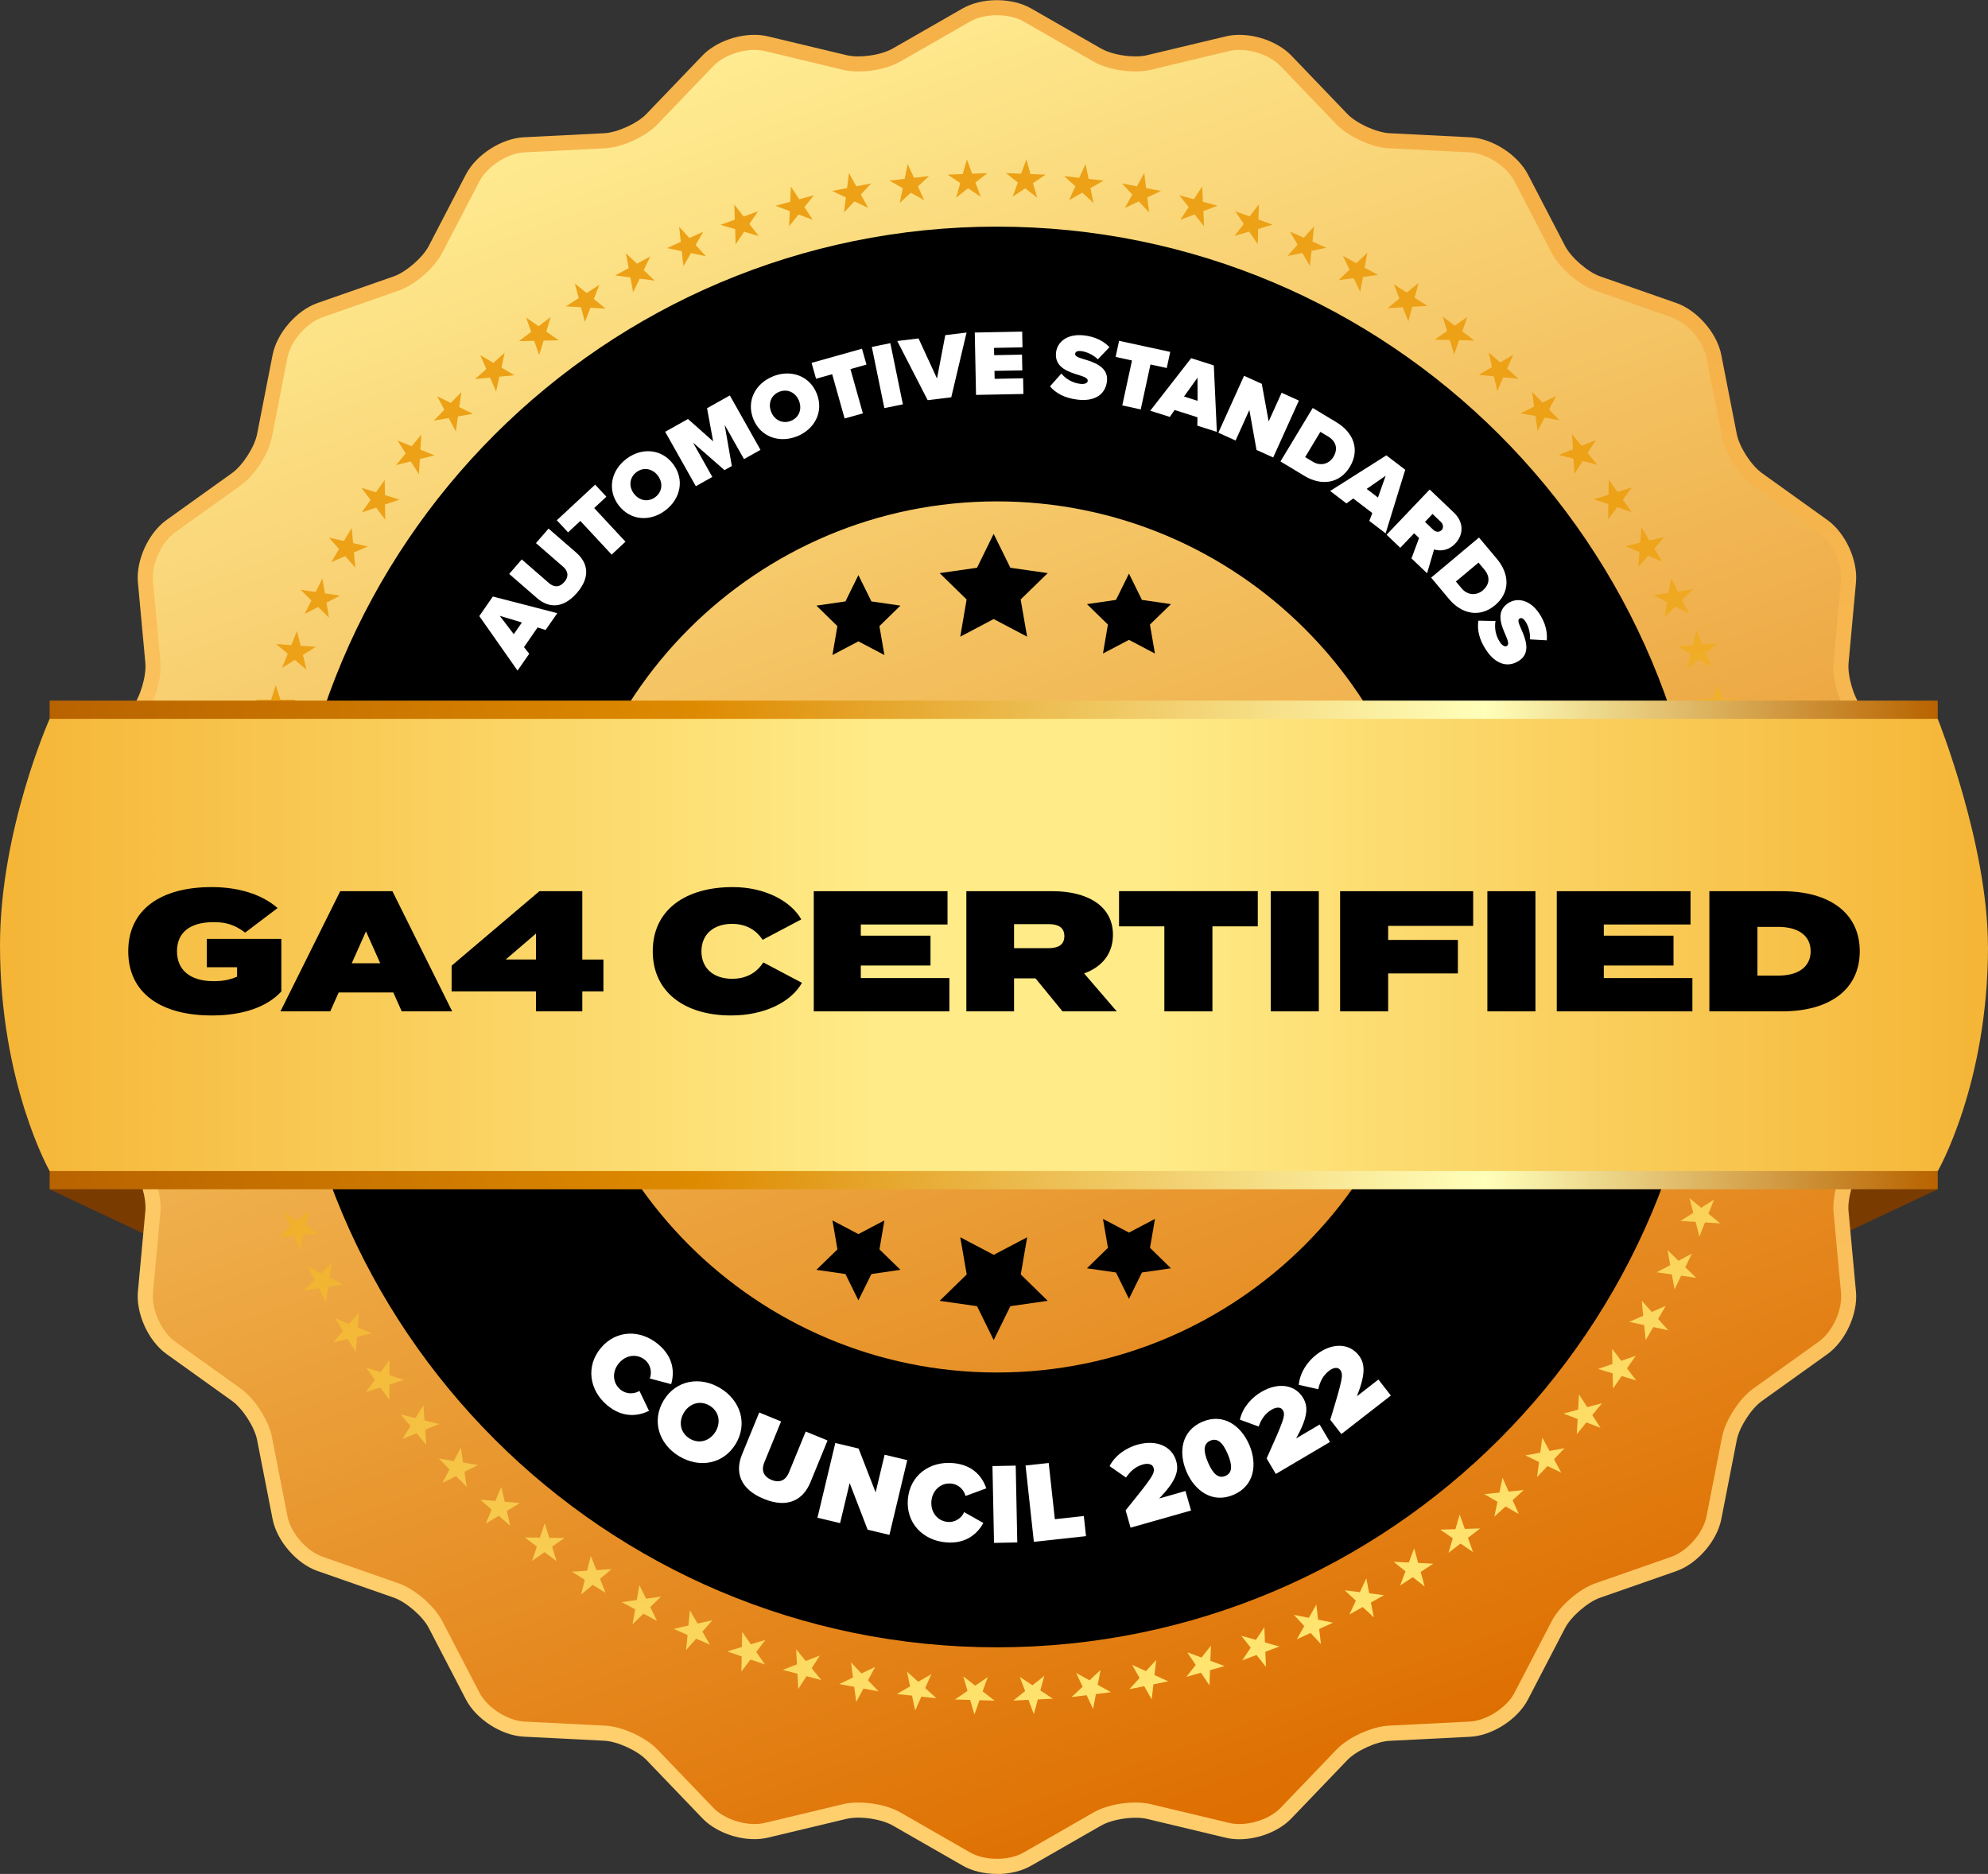 <svg xmlns="http://www.w3.org/2000/svg" xmlns:xlink="http://www.w3.org/1999/xlink" viewBox="0 0 382.13 360.26"><rect x="0" y="0" width="382.13" height="360.26" fill="#333333" stroke="none"/><defs><style>.j{fill:url(#e);}.k{fill:url(#d);}.l{fill:url(#f);}.m{fill:url(#i);}.n{fill:url(#h);}.o{fill:#fff;}.p{fill:#7a3b00;}</style><linearGradient id="d" x1="253.13" y1="11.17" x2="130.13" y2="349.09" gradientTransform="matrix(1, 0, 0, 1, 0, 0)" gradientUnits="userSpaceOnUse"><stop offset="0" stop-color="#f5b047"></stop><stop offset="1" stop-color="#ffcf6e"></stop></linearGradient><linearGradient id="e" x1="252.13" y1="346.36" x2="131.13" y2="13.9" gradientTransform="matrix(1, 0, 0, 1, 0, 0)" gradientUnits="userSpaceOnUse"><stop offset="0" stop-color="#de6e00"></stop><stop offset="1" stop-color="#ffeb91"></stop></linearGradient><linearGradient id="f" x1="-2388.71" y1="1573.31" x2="-2094.38" y2="1626.68" gradientTransform="translate(-2320.31 -948.97) rotate(-120.28)" gradientUnits="userSpaceOnUse"><stop offset="0" stop-color="#ffe672"></stop><stop offset=".62" stop-color="#eda117"></stop></linearGradient><linearGradient id="h" x1="9.54" y1="181.67" x2="372.47" y2="181.67" gradientTransform="matrix(1, 0, 0, 1, 0, 0)" gradientUnits="userSpaceOnUse"><stop offset="0" stop-color="#b86300"></stop><stop offset=".34" stop-color="#de8a00"></stop><stop offset=".76" stop-color="#ffffba"></stop><stop offset="1" stop-color="#b86300"></stop></linearGradient><linearGradient id="i" x1="0" y1="181.67" x2="382.13" y2="181.67" gradientTransform="matrix(1, 0, 0, 1, 0, 0)" gradientUnits="userSpaceOnUse"><stop offset="0" stop-color="#f5b536"></stop><stop offset=".44" stop-color="#ffeb87"></stop><stop offset=".58" stop-color="#ffeb87"></stop><stop offset="1" stop-color="#f5b536"></stop></linearGradient></defs><g id="a"></g><g id="b"><g id="c"><g><polygon class="p" points="84.81 228.64 9.54 228.64 68.68 256.53 84.81 228.64"></polygon><polygon class="p" points="297.08 228.64 372.47 228.64 313.21 256.53 297.08 228.64"></polygon><path class="k" d="M191.63,360.26c-2.45,0-4.8-.57-6.6-1.61l-13.46-7.72c-1.56-.89-4.2-1.49-6.57-1.49-.84,0-1.62,.08-2.24,.22l-15.1,3.61c-.82,.2-1.71,.3-2.63,.3-3.75,0-7.69-1.58-10.03-4.02l-10.74-11.2c-1.73-1.81-5.59-3.57-8.09-3.7l-15.5-.78c-4.26-.22-9.14-3.35-11.1-7.13l-7.15-13.77c-1.15-2.23-4.36-5.01-6.73-5.83l-14.65-5.12c-4.03-1.4-7.82-5.79-8.64-9.97l-2.98-15.23c-.48-2.46-2.77-6.03-4.81-7.49l-12.62-9.04c-3.46-2.48-5.87-7.75-5.48-12l1.43-15.45c.23-2.5-.96-6.57-2.51-8.54l-9.56-12.23c-2.63-3.36-3.45-9.09-1.88-13.06l5.72-14.42c.92-2.33,.92-6.58,0-8.9l-5.72-14.43c-1.58-3.96-.75-9.7,1.88-13.06l9.56-12.23c1.54-1.97,2.74-6.05,2.51-8.54l-1.43-15.45c-.39-4.25,2.02-9.52,5.48-12l12.62-9.04c2.04-1.46,4.33-5.03,4.81-7.49l2.98-15.23c.82-4.19,4.62-8.57,8.64-9.97l14.65-5.12c2.36-.83,5.57-3.61,6.72-5.83l7.15-13.77c1.96-3.79,6.84-6.92,11.1-7.14l15.5-.78c2.5-.13,6.36-1.89,8.09-3.7l10.74-11.2c2.34-2.44,6.28-4.01,10.03-4.01,.92,0,1.81,.1,2.63,.3l15.1,3.61c.62,.15,1.39,.23,2.24,.23,2.37,0,5.01-.6,6.57-1.49l13.46-7.72c1.8-1.03,4.15-1.6,6.6-1.6s4.79,.57,6.6,1.6l13.46,7.72c1.56,.89,4.2,1.49,6.57,1.49,.85,0,1.62-.08,2.24-.23l15.1-3.61c.82-.2,1.71-.3,2.63-.3,3.75,0,7.69,1.57,10.03,4.01l10.74,11.2c1.74,1.81,5.59,3.57,8.1,3.7l15.5,.78c4.26,.21,9.13,3.35,11.1,7.14l7.15,13.77c1.15,2.22,4.36,5,6.73,5.83l14.65,5.12c4.03,1.41,7.83,5.79,8.64,9.97l2.98,15.23c.48,2.46,2.78,6.03,4.82,7.49l12.61,9.04c3.47,2.49,5.88,7.76,5.48,12.01l-1.42,15.45c-.23,2.5,.96,6.57,2.5,8.54l9.56,12.23c2.63,3.36,3.45,9.1,1.88,13.06l-5.72,14.43c-.93,2.33-.93,6.57,0,8.9l5.72,14.43c1.58,3.96,.75,9.7-1.88,13.06l-9.56,12.23c-1.55,1.98-2.74,6.05-2.51,8.54l1.43,15.45c.4,4.24-2.01,9.52-5.48,12.01l-12.62,9.03c-2.04,1.46-4.33,5.03-4.81,7.49l-2.98,15.23c-.82,4.18-4.61,8.56-8.64,9.97l-14.66,5.12c-2.36,.82-5.57,3.6-6.73,5.83l-7.15,13.77c-1.97,3.78-6.84,6.92-11.1,7.13l-15.5,.78c-2.5,.13-6.36,1.89-8.1,3.7l-10.74,11.2c-2.33,2.44-6.27,4.02-10.03,4.02-.93,0-1.81-.1-2.63-.3l-15.09-3.61c-.62-.15-1.39-.22-2.24-.22-2.37,0-5.02,.6-6.58,1.49l-13.46,7.72c-1.81,1.04-4.15,1.61-6.6,1.61h0Z"></path><path class="j" d="M360.86,185.65c-1.21-3.04-1.21-8.01,0-11.04l5.72-14.42c1.21-3.04,.55-7.63-1.47-10.2l-9.56-12.23c-2.01-2.57-3.42-7.34-3.11-10.6l1.43-15.45c.3-3.25-1.62-7.47-4.28-9.37l-12.62-9.04c-2.65-1.9-5.34-6.08-5.97-9.29l-2.98-15.23c-.62-3.21-3.66-6.71-6.75-7.79l-14.65-5.12c-3.09-1.08-6.84-4.33-8.35-7.23l-7.15-13.77c-1.5-2.9-5.41-5.41-8.67-5.58l-15.5-.78c-3.26-.16-7.78-2.23-10.05-4.59l-10.74-11.2c-2.26-2.36-6.71-3.67-9.89-2.91l-15.1,3.62c-3.17,.76-8.1,.05-10.93-1.57l-13.46-7.72c-2.84-1.62-7.47-1.62-10.31,0l-13.46,7.72c-2.84,1.63-7.76,2.34-10.93,1.57l-15.09-3.62c-3.18-.76-7.63,.55-9.89,2.91l-10.74,11.2c-2.26,2.36-6.78,4.42-10.04,4.59l-15.5,.78c-3.26,.17-7.16,2.68-8.67,5.58l-7.16,13.77c-1.5,2.9-5.26,6.15-8.34,7.23l-14.65,5.12c-3.09,1.07-6.13,4.58-6.75,7.79l-2.98,15.23c-.63,3.21-3.31,7.39-5.97,9.29l-12.62,9.04c-2.66,1.9-4.58,6.12-4.28,9.37l1.43,15.45c.3,3.25-1.1,8.02-3.11,10.6l-9.56,12.23c-2.01,2.57-2.67,7.17-1.46,10.2l5.72,14.42c1.21,3.04,1.21,8.01,0,11.04l-5.72,14.43c-1.21,3.04-.55,7.63,1.46,10.2l9.56,12.23c2.01,2.57,3.41,7.34,3.11,10.59l-1.43,15.45c-.3,3.25,1.62,7.47,4.28,9.38l12.62,9.04c2.66,1.9,5.34,6.08,5.97,9.29l2.98,15.23c.63,3.21,3.66,6.71,6.75,7.79l14.65,5.12c3.08,1.08,6.84,4.33,8.35,7.23l7.16,13.77c1.5,2.9,5.41,5.41,8.67,5.57l15.5,.78c3.26,.16,7.78,2.23,10.04,4.59l10.74,11.2c2.26,2.36,6.71,3.67,9.89,2.91l15.09-3.61c3.18-.76,8.1-.06,10.93,1.57l13.46,7.72c2.84,1.63,7.47,1.63,10.31,0l13.46-7.72c2.83-1.63,7.76-2.33,10.93-1.57l15.1,3.61c3.18,.76,7.63-.54,9.89-2.91l10.74-11.2c2.26-2.36,6.78-4.42,10.05-4.59l15.5-.78c3.26-.16,7.17-2.67,8.67-5.57l7.15-13.77c1.51-2.9,5.26-6.15,8.35-7.23l14.65-5.12c3.08-1.08,6.12-4.59,6.75-7.79l2.98-15.23c.63-3.21,3.32-7.39,5.97-9.29l12.62-9.04c2.66-1.9,4.58-6.12,4.28-9.38l-1.43-15.45c-.3-3.25,1.1-8.02,3.11-10.59l9.56-12.23c2.01-2.57,2.67-7.17,1.47-10.2l-5.72-14.43Z"></path><path d="M191.63,43.57c-75.42,0-136.56,61.14-136.56,136.56s61.14,136.56,136.56,136.56,136.56-61.14,136.56-136.56S267.05,43.57,191.63,43.57Zm0,220.29c-46.24,0-83.74-37.49-83.74-83.74s37.49-83.73,83.74-83.73,83.73,37.49,83.73,83.73-37.49,83.74-83.73,83.74Z"></path><path id="g" class="l" d="M52.58,227.36l-.87-2.79-2.92-.03,2.38-1.69-.87-2.79,2.34,1.74,2.38-1.69-.93,2.77,2.34,1.75-2.92-.04-.94,2.76Zm-3.21-10.75l-.65-2.85-2.91-.26,2.51-1.5-.65-2.84,2.2,1.92,2.5-1.5-1.14,2.69,2.2,1.92-2.91-.26-1.14,2.69Zm-2.38-10.98l-.43-2.89-2.88-.48,2.62-1.3-.43-2.88,2.05,2.08,2.61-1.31-1.35,2.59,2.05,2.09-2.88-.48-1.35,2.59Zm-1.52-11.11l-.21-2.91-2.84-.7,2.71-1.1-.21-2.91,1.88,2.23,2.71-1.1-1.55,2.48,1.88,2.24-2.83-.7-1.55,2.48Zm-.66-11.19l.02-2.92-2.77-.92,2.78-.89,.02-2.92,1.7,2.37,2.78-.89-1.73,2.35,1.7,2.37-2.77-.91-1.73,2.35Zm.19-11.22l.24-2.91-2.69-1.13,2.84-.67,.24-2.91,1.52,2.49,2.84-.67-1.9,2.22,1.52,2.5-2.7-1.13-1.9,2.21Zm1.05-11.16l.46-2.88-2.6-1.33,2.88-.46,.46-2.88,1.33,2.6,2.89-.46-2.07,2.06,1.33,2.6-2.6-1.33-2.07,2.06Zm1.89-11.04l.68-2.84-2.49-1.52,2.91-.24,.68-2.84,1.13,2.69,2.91-.24-2.22,1.9,1.13,2.7-2.5-1.52-2.22,1.9Zm2.73-10.89l.89-2.78-2.37-1.7h2.92l.89-2.79,.92,2.77h2.92l-2.36,1.72,.92,2.78-2.37-1.71-2.36,1.72Zm3.54-10.63l1.1-2.7-2.23-1.88,2.91,.21,1.09-2.7,.71,2.83,2.91,.21-2.48,1.55,.7,2.84-2.24-1.88-2.48,1.54Zm4.35-10.35l1.3-2.61-2.08-2.05,2.89,.43,1.3-2.61,.49,2.88,2.89,.43-2.59,1.35,.48,2.88-2.09-2.05-2.59,1.34Zm5.11-9.97l1.5-2.51-1.92-2.2,2.85,.65,1.5-2.51,.27,2.91,2.85,.65-2.69,1.15,.26,2.91-1.92-2.2-2.68,1.15Zm5.87-9.57l1.69-2.38-1.75-2.34,2.79,.86,1.68-2.38,.04,2.92,2.79,.87-2.77,.94,.04,2.93-1.75-2.34-2.76,.94Zm6.58-9.08l1.86-2.25-1.56-2.47,2.71,1.08,1.86-2.25-.18,2.92,2.72,1.08-2.83,.72-.18,2.92-1.56-2.47-2.83,.72Zm7.26-8.55l2.03-2.1-1.37-2.58,2.62,1.28,2.03-2.1-.41,2.89,2.63,1.29-2.88,.51-.41,2.89-1.37-2.58-2.88,.5Zm7.91-7.98l2.19-1.94-1.17-2.68,2.52,1.48,2.18-1.94-.62,2.85,2.51,1.48-2.91,.28-.63,2.85-1.17-2.68-2.9,.28Zm8.47-7.32l2.33-1.77-.96-2.76,2.4,1.67,2.32-1.76-.84,2.8,2.4,1.67-2.92,.06-.85,2.8-.96-2.76-2.92,.06Zm9.03-6.68l2.45-1.58-.75-2.82,2.26,1.85,2.45-1.58-1.05,2.72,2.26,1.85-2.92-.17-1.06,2.73-.75-2.82-2.91-.17Zm9.48-5.95l2.57-1.39-.53-2.87,2.12,2.01,2.56-1.39-1.25,2.64,2.12,2.01-2.9-.38-1.26,2.64-.53-2.87-2.89-.38Zm9.93-5.24l2.66-1.2-.31-2.9,1.96,2.16,2.66-1.2-1.45,2.53,1.96,2.17-2.86-.6-1.46,2.53-.31-2.9-2.85-.6Zm10.29-4.47l2.75-.99-.09-2.92,1.79,2.31,2.75-.99-1.64,2.42,1.79,2.31-2.8-.82-1.64,2.42-.09-2.92-2.8-.82Zm10.59-3.67l2.81-.77,.14-2.92,1.6,2.44,2.82-.78-1.82,2.29,1.61,2.44-2.74-1.03-1.82,2.28,.13-2.92-2.73-1.03Zm10.87-2.85l2.87-.55,.36-2.9,1.41,2.55,2.87-.55-1.99,2.14,1.41,2.56-2.65-1.24-2,2.13,.36-2.9-2.64-1.24Zm11.05-1.99l2.9-.34,.58-2.86,1.21,2.66,2.9-.33-2.15,1.98,1.21,2.66-2.55-1.44-2.16,1.98,.58-2.86-2.54-1.44Zm11.15-1.15l2.91-.11,.8-2.81,1.01,2.74,2.92-.11-2.29,1.81,1.01,2.74-2.43-1.63-2.3,1.81,.8-2.81-2.42-1.63Zm11.21-.29l2.92,.11,1.01-2.74,.79,2.81,2.92,.11-2.43,1.63,.8,2.81-2.3-1.81-2.43,1.63,1.01-2.74-2.29-1.81Zm11.19,.57l2.9,.33,1.22-2.65,.58,2.86,2.9,.33-2.54,1.44,.58,2.86-2.15-1.98-2.55,1.44,1.21-2.66-2.14-1.98Zm11.12,1.42l2.87,.55,1.41-2.56,.36,2.9,2.86,.55-2.64,1.24,.36,2.9-2-2.13-2.65,1.24,1.41-2.56-1.99-2.13Zm10.99,2.26l2.81,.77,1.61-2.44,.14,2.92,2.82,.77-2.73,1.03,.14,2.92-1.83-2.28-2.74,1.03,1.61-2.44-1.82-2.28Zm10.79,3.09l2.75,.98,1.78-2.31-.08,2.92,2.75,.98-2.8,.83-.09,2.92-1.65-2.41-2.81,.82,1.78-2.31-1.64-2.41Zm10.51,3.9l2.66,1.19,1.96-2.17-.3,2.9,2.67,1.19-2.85,.61-.31,2.91-1.46-2.53-2.86,.6,1.95-2.17-1.46-2.53Zm10.19,4.69l2.57,1.39,2.11-2.01-.52,2.87,2.57,1.39-2.9,.39-.52,2.88-1.26-2.64-2.9,.38,2.11-2.01-1.26-2.63Zm9.81,5.46l2.45,1.58,2.26-1.84-.75,2.82,2.45,1.58-2.91,.17-.75,2.82-1.06-2.72-2.92,.16,2.26-1.85-1.06-2.72Zm9.35,6.18l2.33,1.76,2.4-1.67-.96,2.76,2.32,1.76-2.92-.06-.96,2.76-.84-2.8-2.92-.06,2.4-1.67-.84-2.79Zm8.86,6.89l2.18,1.94,2.52-1.48-1.17,2.67,2.18,1.94-2.91-.28-1.17,2.68-.63-2.86-2.91-.29,2.52-1.48-.62-2.85Zm8.31,7.56l2.03,2.1,2.62-1.28-1.37,2.58,2.03,2.1-2.87-.51-1.37,2.58-.4-2.9-2.88-.51,2.62-1.28-.4-2.89Zm7.68,8.15l1.86,2.25,2.72-1.07-1.57,2.47,1.86,2.25-2.83-.72-1.56,2.47-.18-2.92-2.83-.73,2.72-1.07-.18-2.92Zm7.05,8.74l1.69,2.39,2.79-.87-1.75,2.34,1.69,2.39-2.76-.94-1.75,2.35,.04-2.93-2.77-.94,2.79-.87,.04-2.92Zm6.33,9.23l1.51,2.5,2.84-.67-1.91,2.21,1.51,2.5-2.69-1.13-1.91,2.21,.24-2.91-2.69-1.13,2.84-.67,.25-2.91Zm5.67,9.69l1.31,2.61,2.89-.44-2.08,2.05,1.31,2.61-2.59-1.34-2.08,2.05,.48-2.88-2.59-1.35,2.89-.44,.48-2.88Zm4.9,10.09l1.1,2.7,2.91-.22-2.23,1.89,1.1,2.7-2.49-1.53-2.23,1.89,.7-2.84-2.49-1.54,2.91-.22,.7-2.83Zm4.12,10.43l.89,2.78h2.92l-2.37,1.72,.89,2.78-2.36-1.72-2.37,1.71,.91-2.78-2.36-1.73h2.92l.91-2.76Zm3.3,10.71l.68,2.84,2.91,.23-2.49,1.52,.68,2.84-2.22-1.89-2.49,1.52,1.12-2.7-2.22-1.9,2.92,.23,1.12-2.69Zm2.47,10.94l.46,2.88,2.89,.46-2.6,1.33,.46,2.88-2.06-2.06-2.61,1.33,1.33-2.61-2.07-2.06,2.88,.45,1.33-2.6Zm1.62,11.11l.23,2.91,2.84,.68-2.69,1.12,.23,2.91-1.9-2.21-2.7,1.12,1.52-2.49-1.9-2.22,2.84,.67,1.52-2.49Zm.77,11.18v2.92l2.79,.89-2.77,.91v2.92l-1.72-2.35-2.78,.91,1.71-2.37-1.73-2.36,2.78,.89,1.71-2.37Zm-.09,11.23l-.21,2.91,2.71,1.1-2.84,.7-.21,2.91-1.54-2.48-2.84,.7,1.89-2.24-1.55-2.48,2.7,1.1,1.89-2.23Zm-.95,11.18l-.43,2.89,2.61,1.3-2.88,.48-.43,2.89-1.35-2.59-2.88,.48,2.05-2.08-1.35-2.6,2.61,1.31,2.05-2.08Zm-1.8,11.06l-.65,2.85,2.51,1.5-2.91,.26-.65,2.85-1.15-2.68-2.91,.26,2.2-1.92-1.15-2.69,2.51,1.5,2.2-1.92Zm-2.63,10.91l-.86,2.79,2.39,1.68-2.92,.04-.87,2.79-.94-2.76-2.92,.04,2.34-1.75-.94-2.77,2.38,1.69,2.34-1.75Zm-3.45,10.66l-1.07,2.72,2.25,1.86-2.92-.18-1.07,2.72-.73-2.83-2.92-.18,2.47-1.56-.73-2.83,2.25,1.86,2.46-1.57Zm-4.25,10.39l-1.28,2.62,2.1,2.03-2.89-.4-1.27,2.62-.52-2.87-2.89-.41,2.58-1.37-.51-2.88,2.1,2.03,2.58-1.37Zm-5.03,10.04l-1.47,2.52,1.94,2.18-2.86-.62-1.47,2.52-.29-2.9-2.86-.62,2.68-1.17-.29-2.91,1.94,2.18,2.67-1.17Zm-5.78,9.62l-1.67,2.4,1.77,2.32-2.8-.84-1.66,2.4-.07-2.92-2.8-.84,2.76-.97-.07-2.92,1.77,2.32,2.76-.96Zm-6.5,9.13l-1.84,2.26,1.58,2.45-2.72-1.05-1.84,2.26,.16-2.91-2.72-1.05,2.82-.76,.16-2.92,1.59,2.45,2.82-.74Zm-7.19,8.63l-2.01,2.12,1.39,2.56-2.64-1.26-2.01,2.12,.38-2.9-2.63-1.26,2.87-.53,.39-2.9,1.39,2.57,2.87-.53Zm-7.81,8.02l-2.16,1.96,1.19,2.67-2.53-1.46-2.17,1.95,.6-2.85-2.53-1.46,2.9-.31,.6-2.86,1.19,2.67,2.9-.3Zm-8.43,7.42l-2.31,1.78,.98,2.75-2.41-1.65-2.31,1.78,.82-2.8-2.41-1.65,2.92-.09,.82-2.81,.98,2.75,2.92-.08Zm-8.96,6.74l-2.44,1.6,.77,2.82-2.28-1.82-2.44,1.61,1.03-2.73-2.28-1.83,2.92,.14,1.03-2.73,.77,2.81,2.92,.14Zm-9.45,6.05l-2.55,1.42,.56,2.87-2.14-1.99-2.55,1.42,1.23-2.65-2.13-1.99,2.9,.36,1.24-2.65,.56,2.87,2.9,.36Zm-9.85,5.31l-2.65,1.22,.34,2.9-1.98-2.15-2.66,1.22,1.43-2.55-1.98-2.15,2.87,.57,1.43-2.55,.34,2.9,2.86,.58Zm-10.26,4.57l-2.74,1.01,.12,2.92-1.81-2.29-2.74,1.02,1.62-2.43-1.81-2.29,2.81,.79,1.62-2.43,.12,2.92,2.81,.79Zm-10.56,3.76l-2.81,.8-.11,2.92-1.63-2.43-2.81,.8,1.8-2.3-1.63-2.43,2.75,1.01,1.8-2.3-.11,2.92,2.74,1.01Zm-10.83,2.94l-2.86,.58-.33,2.9-1.44-2.54-2.86,.58,1.97-2.15-1.44-2.54,2.66,1.21,1.97-2.15-.33,2.9,2.65,1.21Zm-11.01,2.09l-2.9,.36-.55,2.87-1.24-2.65-2.9,.36,2.13-1.99-1.24-2.65,2.56,1.41,2.13-1.99-.55,2.87,2.55,1.41Zm-11.15,1.25l-2.92,.14-.77,2.82-1.03-2.73-2.92,.13,2.28-1.82-1.03-2.73,2.44,1.61,2.28-1.82-.77,2.81,2.44,1.61Zm-11.21,.38l-2.92-.09-.98,2.75-.82-2.8-2.92-.09,2.41-1.65-.82-2.8,2.31,1.79,2.41-1.65-.99,2.75,2.31,1.79Zm-11.2-.47l-2.9-.31-1.19,2.67-.6-2.86-2.91-.31,2.53-1.46-.6-2.86,2.17,1.96,2.53-1.46-1.19,2.67,2.16,1.96Zm-11.16-1.33l-2.87-.53-1.39,2.57-.38-2.9-2.87-.53,2.63-1.26-.38-2.9,2.01,2.12,2.64-1.26-1.39,2.57,2.01,2.11Zm-10.99-2.16l-2.82-.75-1.58,2.45-.16-2.92-2.82-.74,2.72-1.06-.16-2.92,1.85,2.27,2.72-1.06-1.58,2.45,1.84,2.26Zm-10.82-3l-2.76-.95-1.76,2.32,.06-2.92-2.76-.96,2.79-.85,.06-2.92,1.67,2.4,2.8-.85-1.76,2.33,1.66,2.39Zm-10.54-3.8l-2.68-1.16-1.93,2.19,.28-2.91-2.68-1.16,2.85-.64,.28-2.91,1.48,2.52,2.85-.63-1.93,2.19,1.48,2.52Zm-10.22-4.59l-2.58-1.37-2.1,2.03,.5-2.88-2.58-1.37,2.89-.41,.5-2.88,1.29,2.62,2.89-.41-2.09,2.03,1.28,2.62Zm-9.86-5.37l-2.47-1.55-2.25,1.87,.72-2.83-2.47-1.56,2.91-.2,.72-2.83,1.08,2.72,2.92-.19-2.24,1.87,1.08,2.71Zm-9.42-6.1l-2.34-1.74-2.38,1.69,.93-2.77-2.34-1.74,2.92,.03,.93-2.76,.87,2.79,2.92,.04-2.38,1.69,.87,2.79Zm-8.91-6.8l-2.2-1.92-2.51,1.5,1.14-2.69-2.2-1.92,2.91,.25,1.14-2.69,.66,2.85,2.91,.26-2.51,1.5,.65,2.85Zm-8.37-7.48l-2.05-2.08-2.61,1.3,1.35-2.59-2.05-2.08,2.88,.48,1.35-2.6,.43,2.89,2.88,.48-2.61,1.3,.43,2.89Zm-7.77-8.09l-1.88-2.23-2.7,1.1,1.54-2.48-1.88-2.23,2.83,.7,1.54-2.48,.21,2.92,2.84,.7-2.71,1.1,.21,2.91Zm-7.12-8.66l-1.71-2.37-2.78,.89,1.73-2.36-1.71-2.37,2.77,.91,1.73-2.36v2.92l2.77,.92-2.78,.89-.02,2.92Zm-6.45-9.19l-1.52-2.49-2.84,.68,1.9-2.22-1.52-2.49,2.7,1.12,1.9-2.22-.23,2.91,2.7,1.12-2.84,.68-.24,2.91Zm-5.73-9.64l-1.33-2.6-2.89,.46,2.06-2.07-1.33-2.6,2.6,1.32,2.06-2.07-.45,2.89,2.61,1.32-2.88,.46-.45,2.88Zm-4.98-10.03l-1.13-2.69-2.91,.24,2.21-1.91-1.13-2.69,2.5,1.51,2.21-1.91-.67,2.85,2.5,1.52-2.91,.24-.67,2.84Z"></path><rect class="n" x="9.54" y="134.69" width="362.93" height="93.95"></rect><path class="m" d="M382.13,182c0,26.4-9.65,43.13-9.65,43.13H9.54S0,208.33,0,181.73c0-22.16,9.54-43.53,9.54-43.53H372.47s9.65,24.08,9.65,43.81Z"></path><g><polygon points="201.39 110.18 196.19 115.25 197.43 122.4 191 119.01 184.58 122.4 185.8 115.25 180.62 110.18 187.8 109.15 191 102.63 194.21 109.15 201.39 110.18"></polygon><g><polygon points="219.5 115.33 217.01 110.27 214.51 115.33 208.93 116.14 212.96 120.07 212.01 125.64 217.01 123.01 222 125.64 221.04 120.07 225.08 116.14 219.5 115.33"></polygon><polygon points="167.5 115.62 165 110.56 162.51 115.62 156.93 116.43 160.96 120.37 160.01 125.93 165 123.3 170 125.93 169.04 120.37 173.08 116.43 167.5 115.62"></polygon></g></g><g><polygon points="180.62 250.08 185.82 245.01 184.58 237.86 191.01 241.24 197.44 237.86 196.21 245.01 201.39 250.08 194.21 251.11 191.01 257.63 187.8 251.11 180.62 250.08"></polygon><g><polygon points="162.51 244.93 165 249.99 167.5 244.93 173.08 244.12 169.05 240.19 170 234.62 165 237.25 160.01 234.62 160.97 240.19 156.93 244.12 162.51 244.93"></polygon><polygon points="214.51 244.63 217.01 249.7 219.5 244.63 225.08 243.83 221.05 239.89 222.01 234.33 217.01 236.96 212.01 234.33 212.97 239.89 208.93 243.83 214.51 244.63"></polygon></g></g><g><path d="M54.09,190.6c-2.77,3-7.39,4.62-13.37,4.62-9.83,0-16.07-4.32-16.07-12.34s6.24-12.34,16.04-12.34c5.84,0,10.07,1.75,12.67,4.03l-6.24,4.72c-1.98-1.48-3.6-2.01-6.04-2.01-4.82,0-7.06,2.18-7.06,5.61s2.34,5.74,7.06,5.74c1.68,0,2.97-.23,4.49-.86v-1.82h-5.81v-5.45h14.32v10.1Z"></path><path d="M75.6,190.8h-10.5l-1.62,3.63h-9.57l11.49-23.1h10.03l11.49,23.1h-9.7l-1.62-3.63Zm-2.51-5.61l-2.74-6.14-2.74,6.14h5.48Z"></path><path d="M115.99,190.6h-4.06v3.83h-8.91v-3.83h-16.21v-4.95l16.87-14.32h8.25v13.14h4.06v6.14Zm-12.97-6.14v-4.98l-5.81,4.98h5.81Z"></path><path d="M146.72,185.02l7.43,3.93c-2.05,3.63-7.1,6.27-13.63,6.27-8.78,0-15.05-4.39-15.05-12.34s6.27-12.34,15.38-12.34c6.21,0,11.19,2.71,13.17,6.21l-7.43,3.93c-1.35-2.05-3.37-3.07-5.88-3.07-3.5,0-5.88,1.98-5.88,5.28s2.38,5.28,5.88,5.28c2.51,0,4.59-.96,6.01-3.14Z"></path><path d="M182.49,188.03v6.4h-26.07v-23.1h25.71v6.4h-16.67v2.15h13.4v5.74h-13.4v2.41h17.03Z"></path><path d="M204.23,194.43l-5.18-6.34h-4.13v6.34h-9.17v-23.1h16.6c6.4,0,11.58,2.64,11.58,8.38,0,3.76-2.21,6.21-5.54,7.43l6.27,7.29h-10.43Zm-9.31-12.15h6.63c1.78,0,3.04-.59,3.04-2.31s-1.25-2.31-3.04-2.31h-6.63v4.62Z"></path><path d="M241.76,178.09h-8.71v16.34h-9.24v-16.34h-8.71v-6.77h26.67v6.77Z"></path><path d="M244.26,194.43v-23.1h9.24v23.1h-9.24Z"></path><path d="M266.83,177.99v2.71h13.4v6.44h-13.4v7.29h-9.24v-23.1h25.58v6.67h-16.34Z"></path><path d="M285.9,194.43v-23.1h9.24v23.1h-9.24Z"></path><path d="M325.31,188.03v6.4h-26.07v-23.1h25.71v6.4h-16.67v2.15h13.4v5.74h-13.4v2.41h17.03Z"></path><path d="M357.48,182.88c0,7.36-5.81,11.55-14.92,11.55h-13.99v-23.1h13.99c9.11,0,14.92,4.19,14.92,11.55Zm-9.44,0c0-2.97-2.31-4.69-6.27-4.69h-3.96v9.37h3.96c3.96,0,6.27-1.72,6.27-4.69Z"></path></g><g><path class="o" d="M104.88,121.12l-1.54-.5-2.62,3.79,1.01,1.27-2.25,3.24-7.35-10.48,2.6-3.76,12.39,3.2-2.25,3.24Zm-8.82-2.73l2.7,3.53,1.56-2.25-4.26-1.28Z"></path><path class="o" d="M97.87,110.34l2.42-2.79,5.25,4.56c.87,.76,1.95,.91,2.93-.22,.97-1.11,.66-2.16-.21-2.92l-5.24-4.56,2.42-2.79,5.33,4.63c2.25,1.96,2.78,4.68,.12,7.74-2.66,3.06-5.43,2.93-7.67,.99l-5.34-4.64Z"></path><path class="o" d="M117.57,106.62l-6.02-6.47-2.36,2.19-2.16-2.32,7.37-6.85,2.16,2.32-2.35,2.18,6.02,6.47-2.66,2.48Z"></path><path class="o" d="M120.41,88.21c2.96-2.23,6.76-1.94,8.98,1.01,2.22,2.95,1.45,6.68-1.51,8.91s-6.76,1.94-8.98-1.01c-2.22-2.95-1.45-6.68,1.51-8.91Zm1.93,2.56c-1.39,1.05-1.5,2.8-.49,4.13,1.01,1.34,2.71,1.72,4.11,.67,1.39-1.05,1.5-2.8,.49-4.13-1.01-1.34-2.71-1.72-4.11-.67Z"></path><path class="o" d="M143.01,88.27l-3.72-6.6,1.38,7.92-1.41,.79-6.05-5.29,3.71,6.6-3.17,1.78-5.89-10.46,4.38-2.46,4.84,4.3-1.17-6.37,4.38-2.46,5.89,10.46-3.17,1.78Z"></path><path class="o" d="M148.6,72.34c3.44-1.37,7.04-.09,8.4,3.34,1.37,3.43-.36,6.83-3.8,8.2-3.44,1.37-7.04,.09-8.4-3.33-1.37-3.43,.36-6.83,3.8-8.2Zm1.19,2.98c-1.62,.65-2.18,2.3-1.56,3.86,.62,1.55,2.17,2.37,3.79,1.73s2.18-2.3,1.56-3.86c-.62-1.56-2.17-2.37-3.79-1.73Z"></path><path class="o" d="M162.35,80.45l-2.39-8.51-3.1,.87-.86-3.05,9.69-2.72,.86,3.05-3.08,.87,2.39,8.51-3.5,.98Z"></path><path class="o" d="M169.99,78.46l-2.41-11.76,3.56-.73,2.41,11.76-3.56,.73Z"></path><path class="o" d="M178.32,76.94l-5.85-11.38,4.09-.5,3.55,7.71,1.59-8.34,4.09-.5-2.94,12.45-4.54,.55Z"></path><path class="o" d="M187.61,75.94l-.24-12.01,9.11-.18,.06,3.02-5.47,.11,.03,1.4,5.35-.1,.06,3.02-5.35,.1,.03,1.53,5.47-.11,.06,3.02-9.11,.18Z"></path><path class="o" d="M204.01,71.81c.79,.96,2.05,1.8,3.66,1.99,.68,.08,1.35-.08,1.41-.54,.05-.46-.42-.76-1.57-1.11-1.92-.59-4.87-1.41-4.52-4.39,.24-2.02,2.13-3.66,5.41-3.28,1.95,.23,3.64,.99,4.86,2.26l-2.23,2.33c-.94-.91-2.24-1.46-3.19-1.57-.89-.1-1.13,.19-1.17,.5-.05,.46,.41,.68,1.66,1.05,1.93,.57,4.77,1.49,4.45,4.24-.31,2.63-2.44,3.92-5.64,3.54-2.54-.3-4.19-1.25-5.32-2.55l2.19-2.46Z"></path><path class="o" d="M215.72,77.94l1.87-8.64-3.15-.68,.67-3.1,9.83,2.13-.67,3.1-3.13-.68-1.87,8.64-3.55-.77Z"></path><path class="o" d="M230.15,81.84l.02-1.62-4.39-1.4-.92,1.33-3.76-1.19,7.86-10.1,4.36,1.39,.58,12.78-3.76-1.2Zm.03-9.23l-2.59,3.62,2.61,.83-.02-4.44Z"></path><path class="o" d="M241.53,86.52l-1.38-7.7-2.65,5.87-3.31-1.5,4.94-10.94,3.41,1.54,1.32,7.23,2.49-5.51,3.32,1.5-4.94,10.94-3.18-1.44Z"></path><path class="o" d="M246.13,88.71l6.2-10.28,4.59,2.77c3.24,1.95,4.53,5.25,2.55,8.54-1.98,3.28-5.51,3.7-8.73,1.75l-4.61-2.78Zm4.75-.83l1.48,.89c1.56,.94,3.17,.36,3.95-.94,.84-1.39,.66-2.9-1.01-3.91l-1.5-.9-2.93,4.86Z"></path><path class="o" d="M263.21,100.14l.57-1.51-3.66-2.8-1.31,.95-3.13-2.39,10.8-6.85,3.63,2.77-3.77,12.23-3.13-2.39Zm3.14-8.68l-3.65,2.53,2.17,1.66,1.48-4.19Z"></path><path class="o" d="M271.31,107.36l1.46-3.93-.95-.91-2.66,2.79-2.63-2.51,8.28-8.69,4.64,4.42c2.03,1.94,1.83,4.33,.28,5.96-1.43,1.5-3.06,1.46-4.07,1.14l-1.35,4.58-3-2.86Zm5.65-7.02l-1.6-1.53-1.45,1.52,1.6,1.53c.44,.42,1.13,.53,1.59,.05,.45-.47,.3-1.15-.14-1.58Z"></path><path class="o" d="M275.09,111.05l9.2-7.71,3.45,4.11c2.43,2.9,2.58,6.44-.36,8.9-2.94,2.46-6.41,1.71-8.83-1.17l-3.46-4.13Zm4.76,.75l1.11,1.32c1.17,1.39,2.88,1.37,4.04,.4,1.24-1.04,1.57-2.53,.32-4.02l-1.12-1.34-4.35,3.64Z"></path><path class="o" d="M287.46,119.4c-.21,1.23-.03,2.73,.87,4.07,.38,.57,.94,.97,1.32,.71,.39-.26,.3-.81-.18-1.92-.8-1.84-2.1-4.62,.4-6.29,1.69-1.13,4.17-.76,6,1.97,1.09,1.63,1.61,3.4,1.45,5.16l-3.22-.18c.08-1.31-.35-2.65-.88-3.44-.5-.75-.88-.73-1.13-.56-.39,.26-.25,.75,.28,1.94,.82,1.83,1.97,4.59-.33,6.13-2.2,1.47-4.56,.7-6.35-1.98-1.42-2.12-1.77-3.99-1.52-5.69l3.29,.07Z"></path></g><g><path class="o" d="M115.47,259.17c2.92-3.51,7.58-3.63,11.05-.74,3.06,2.55,3.11,5.54,2.49,7.67l-4.11-1.09c.45-1.13,.2-2.63-.9-3.55-1.57-1.3-3.72-.97-5.04,.62-1.32,1.58-1.26,3.76,.3,5.07,1.11,.92,2.63,.89,3.66,.25l1.83,3.83c-1.93,.96-4.94,1.5-8.01-1.05-3.47-2.89-4.17-7.52-1.27-11Z"></path><path class="o" d="M138.45,266.87c3.9,2.37,5.31,6.84,2.96,10.73-2.35,3.88-6.97,4.71-10.88,2.35s-5.31-6.84-2.96-10.73,6.97-4.71,10.88-2.35Zm-2.04,3.37c-1.84-1.11-3.88-.43-4.95,1.33-1.07,1.76-.72,3.89,1.12,5,1.84,1.11,3.88,.43,4.95-1.33,1.07-1.76,.72-3.89-1.12-5Z"></path><path class="o" d="M145.94,271.55l4.2,1.72-3.24,7.91c-.54,1.31-.29,2.63,1.41,3.33,1.68,.69,2.78-.08,3.32-1.39l3.24-7.91,4.2,1.72-3.29,8.03c-1.4,3.4-4.36,5.08-8.97,3.19-4.61-1.89-5.56-5.18-4.17-8.56l3.3-8.05Z"></path><path class="o" d="M166.78,294.09l-3.46-8.98-1.84,7.71-4.35-1.04,3.43-14.37,4.48,1.07,3.27,8.43,1.73-7.24,4.35,1.04-3.43,14.37-4.18-1Z"></path><path class="o" d="M174.51,288.22c.38-4.55,4.13-7.32,8.63-6.95,3.98,.33,5.73,2.75,6.44,4.86l-3.99,1.47c-.28-1.18-1.34-2.27-2.78-2.39-2.03-.17-3.6,1.34-3.78,3.4-.17,2.05,1.12,3.81,3.16,3.98,1.44,.12,2.67-.78,3.14-1.89l3.69,2.09c-1.03,1.89-3.19,4.07-7.16,3.73-4.5-.38-7.73-3.76-7.35-8.29Z"></path><path class="o" d="M191.07,296.62l-.3-14.77,4.47-.09,.3,14.77-4.47,.09Z"></path><path class="o" d="M198.73,296.43l-1.6-14.69,4.45-.49,1.18,10.81,5.57-.61,.42,3.87-10.02,1.09Z"></path><path class="o" d="M217.32,293.71l-.95-3.35c5.2-6.43,5.67-7.14,5.36-8.2-.19-.68-1.04-.9-2.04-.62-1.43,.41-2.42,1.29-3.25,2.51l-3.16-2.19c1.14-2.21,3.34-3.55,5.33-4.12,3.69-1.05,6.68,.31,7.49,3.17,.55,1.94-.1,3.85-3.28,7.17l5.05-1.44,1.07,3.75-11.62,3.3Z"></path><path class="o" d="M231.1,273.34c4.05-1.74,7.45,.74,9.03,4.42,1.58,3.69,1.03,7.87-3.02,9.61-4.05,1.74-7.46-.76-9.04-4.44-1.58-3.69-1.02-7.85,3.03-9.59Zm1.55,3.62c-1.3,.56-1.43,1.89-.45,4.19,.99,2.3,2.05,3.15,3.35,2.59,1.3-.56,1.42-1.91,.44-4.21-.98-2.3-2.04-3.13-3.34-2.57Z"></path><path class="o" d="M245.24,283.37l-1.77-2.99c3.39-7.54,3.67-8.35,3.1-9.3-.36-.61-1.23-.61-2.13-.08-1.28,.75-2.02,1.86-2.5,3.25l-3.61-1.32c.54-2.43,2.33-4.29,4.11-5.33,3.3-1.95,6.54-1.39,8.05,1.16,1.03,1.74,.88,3.75-1.35,7.77l4.52-2.67,1.98,3.36-10.4,6.14Z"></path><path class="o" d="M257.84,275.7l-2.14-2.75c2.41-7.91,2.57-8.74,1.89-9.61-.44-.56-1.3-.45-2.12,.19-1.17,.91-1.76,2.1-2.07,3.55l-3.75-.85c.23-2.48,1.77-4.55,3.39-5.81,3.03-2.35,6.31-2.21,8.13,.13,1.24,1.59,1.35,3.61-.35,7.88l4.14-3.22,2.39,3.08-9.53,7.41Z"></path></g></g></g></g></svg>